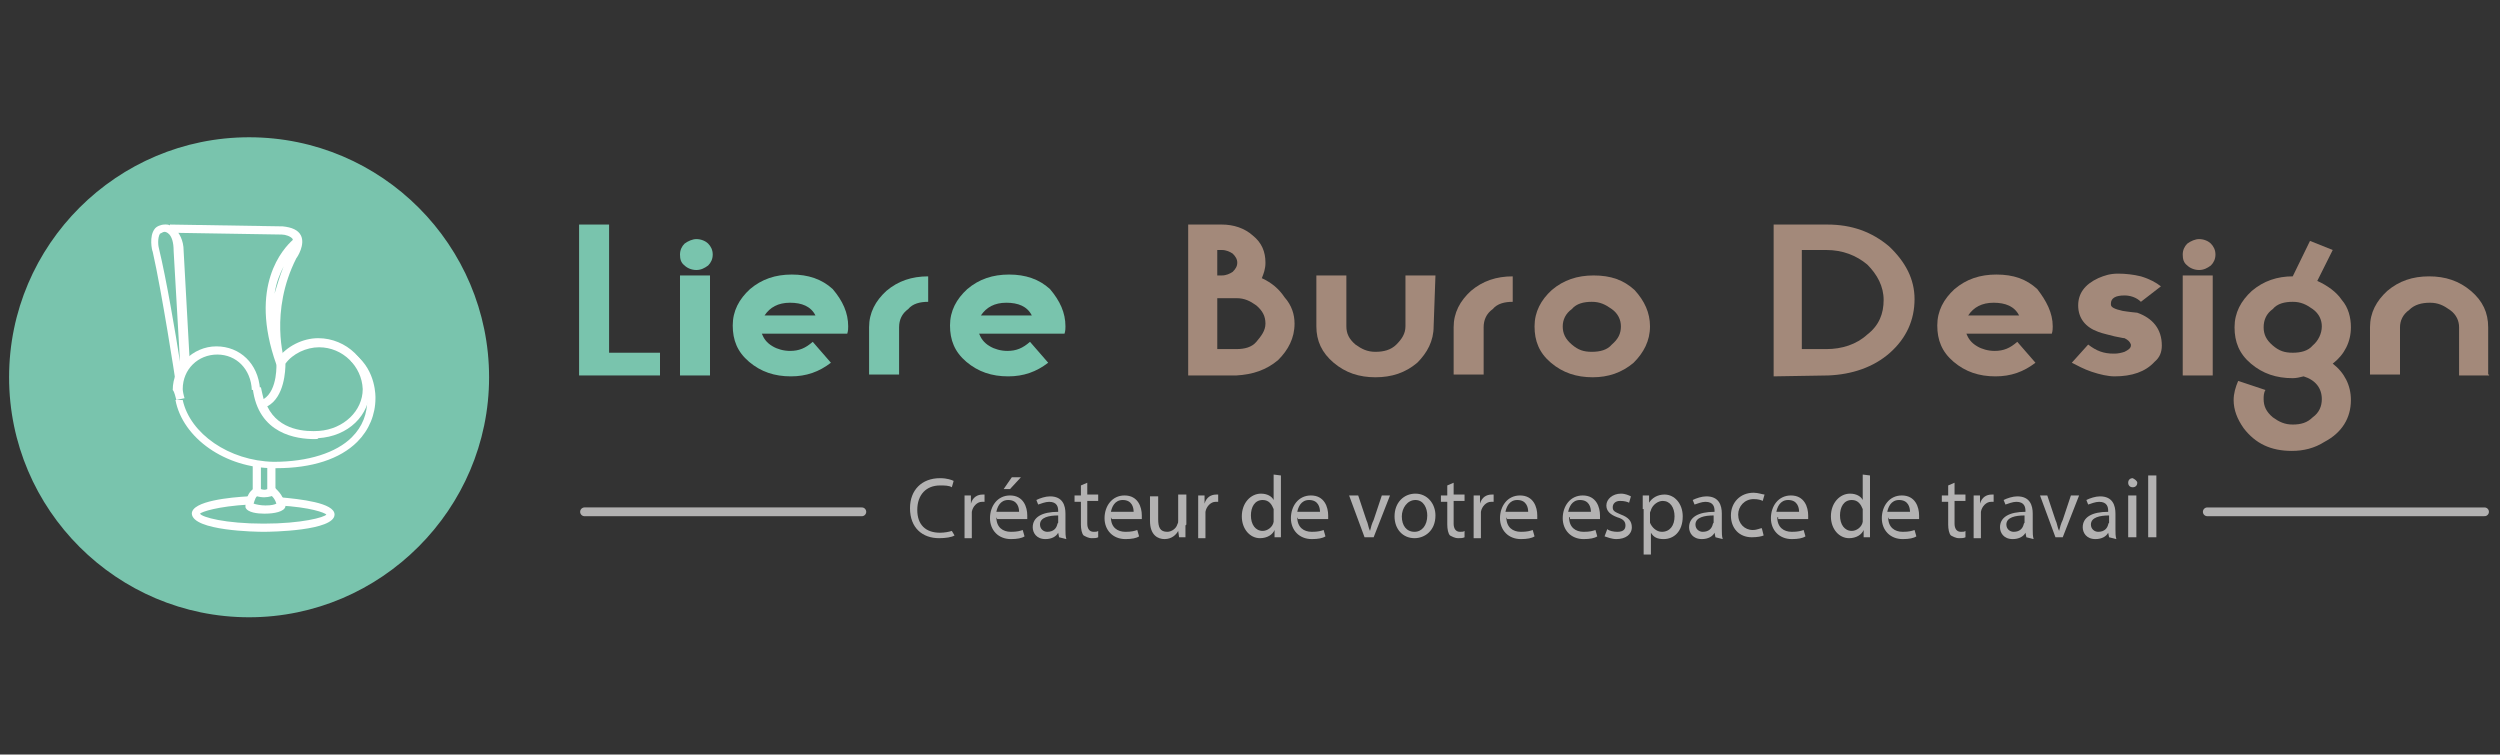 <?xml version="1.0" encoding="utf-8"?>
<!-- Generator: Adobe Illustrator 28.3.0, SVG Export Plug-In . SVG Version: 6.00 Build 0)  -->
<svg version="1.1" id="Calque_1" xmlns="http://www.w3.org/2000/svg" xmlns:xlink="http://www.w3.org/1999/xlink" x="0px" y="0px"
	 viewBox="0 0 275 83" style="enable-background:new 0 0 275 83;" xml:space="preserve">
<rect x="0" y="0" width="275" height="83" fill="#333333" stroke="none"/>
<style type="text/css">
	.st0{fill:#79C4AD;}
	.st1{fill:#FFFFFF;}
	.st2{fill:#B3B2B2;}
	.st3{fill:#A3897A;}
	.st4{fill:none;stroke:#B2B1B1;stroke-width:0.962;stroke-linecap:round;stroke-miterlimit:10;}
	.st5{fill:none;stroke:#B2B1B1;stroke-width:0.968;stroke-linecap:round;stroke-miterlimit:10;}
</style>
<g>
	<path class="st0" d="M1,41.5c0,14.6,11.9,26.4,26.4,26.4S53.8,56,53.8,41.5S42,15.1,27.4,15.1C12.9,15.1,1,26.9,1,41.5z"/>
	<path class="st1" d="M29.1,54.7c0.5,0,1-0.2,1-0.2l0.2-0.2V51h-0.9v2.8c-0.2,0.1-0.4,0.1-0.7,0v-2.9h-0.9v3.4l0.2,0.2
		C28.5,54.7,28.9,54.7,29.1,54.7z"/>
	<path class="st1" d="M29,56.5c0.1,0,0.1,0,0.2,0c0.9,0,2.1-0.2,2.2-0.8c-0.2-1.4-1.2-2-1.2-2.1l-0.5,0.8c0,0,0.5,0.3,0.7,1
		c-0.2,0.1-0.5,0.2-1.2,0.2c-0.5,0-1-0.1-1.3-0.2c0.1-0.3,0.2-0.9,0.7-1l-0.3-0.8c-1.2,0.3-1.3,1.9-1.3,2v0.1v0.1
		C27.2,56.4,28.4,56.5,29,56.5z"/>
	<path class="st1" d="M29,58.5c0.8,0,7.8-0.1,7.8-1.9c0-1.3-3.8-1.7-6-1.9l-0.1,0.9c3.5,0.2,5,0.8,5.2,1c-0.2,0.3-2.7,1-6.9,1
		s-6.8-0.7-7-1.1c0.2-0.2,1.9-0.8,5.4-1l-0.1-0.9c-1.9,0.1-6.2,0.5-6.2,1.9C21.2,58.4,28.2,58.5,29,58.5z"/>
	<path class="st1" d="M30.4,40.1c-3.1-8.7,0.8-12.8,1.8-13.7v-0.1C32,26,31.4,25.8,31,25.8l-12.3-0.2v-0.9l12.4,0.2
		c1,0.1,1.7,0.4,2,1c0.5,1-0.4,2.4-0.5,2.5c-3,5.9-1.3,11.3-1.3,11.3L30.4,40.1z M31.2,29.3c-0.4,0.8-0.8,1.7-1,3
		C30.5,31.3,30.8,30.3,31.2,29.3z"/>
	<path class="st1" d="M19.3,41.9c0-0.1-1.5-9.8-2.5-14.2c-0.1-0.2-0.4-1.7,0.2-2.5c0.2-0.3,0.7-0.5,1.1-0.5c0.1,0,0.5-0.1,1.1,0.4
		c0.5,0.5,1,1.3,1,2.5l0.7,12.7L20,40.4c0.2,0.8,0.2,1.3,0.2,1.3L19.3,41.9z M18.1,25.5c-0.2,0-0.4,0.2-0.5,0.2
		c-0.3,0.5-0.2,1.4-0.1,1.7c0.8,3.3,1.8,9.2,2.3,12.4l-0.7-12.2C19.1,25.6,18.2,25.5,18.1,25.5z"/>
	<path class="st1" d="M30.4,51.5c3.9,0,7-1,8.9-2.9c1.3-1.3,2-3,2-4.8c0-0.1,0.1-3-2.2-4.8l-0.5,0.7c1.9,1.5,1.8,4,1.8,4.2
		c0,1.6-0.5,3-1.7,4.2c-1.7,1.7-4.8,2.7-8.6,2.7c-4.9-0.1-9.2-3.1-10-6.8L19.3,44c0.8,4.2,5.5,7.5,10.8,7.5
		C30.3,51.5,30.4,51.5,30.4,51.5z"/>
	<path class="st1" d="M34.6,48.3c-1.9,0-6.2-0.5-6.8-5.6l0.9-0.1c0.1,0.5,0.2,0.9,0.3,1.3c1.6-1,1.4-4,1.4-4v-0.2l0.1-0.2
		c1-1.4,2.8-2.3,4.5-2.3c3.1,0,5.7,2.5,5.7,5.5c0,3-2.4,5.3-5.7,5.5C35,48.3,34.8,48.3,34.6,48.3z M35.1,38.2
		c-1.4,0-2.9,0.7-3.7,1.8c0,0.7-0.1,3.7-2,4.7c1.3,2.7,4.3,2.8,5.7,2.7c2.7-0.2,4.8-2.2,4.8-4.6C39.8,40.3,37.7,38.2,35.1,38.2z"/>
	<path class="st1" d="M19.4,44l0.9-0.2c-0.1-0.3-0.2-0.8-0.2-1c0-2.2,1.7-3.8,3.8-3.8s3.7,1.6,3.8,3.9l0.9-0.1
		c-0.2-2.8-2.2-4.7-4.8-4.7s-4.8,2.2-4.8,4.8C19.2,43.1,19.3,43.7,19.4,44z"/>
	<path class="st2" d="M105,58.9c-0.3,0.2-1,0.3-1.7,0.3c-1.8,0-3.2-1.1-3.2-3.3c0-2,1.3-3.3,3.3-3.3c0.8,0,1.3,0.2,1.5,0.3l-0.2,0.7
		c-0.3-0.2-0.8-0.2-1.3-0.2c-1.5,0-2.5,1-2.5,2.7c0,1.6,0.9,2.5,2.5,2.5c0.5,0,1-0.1,1.3-0.2L105,58.9z"/>
	<path class="st2" d="M106.1,55.9c0-0.5,0-1,0-1.4h0.7v0.9c0.2-0.7,0.7-1,1.3-1c0.1,0,0.2,0,0.2,0v0.8c-0.1,0-0.2,0-0.3,0
		c-0.5,0-1,0.5-1.1,1.1c0,0.1,0,0.2,0,0.4v2.5h-0.8L106.1,55.9z"/>
	<path class="st2" d="M109.6,56.9c0,1.1,0.7,1.6,1.6,1.6c0.7,0,1-0.1,1.3-0.2l0.2,0.7c-0.3,0.2-0.8,0.3-1.5,0.3
		c-1.4,0-2.3-1-2.3-2.3c0-1.3,0.8-2.5,2.2-2.5c1.5,0,1.9,1.3,1.9,2.2c0,0.2,0,0.3,0,0.4h-3.3L109.6,56.9L109.6,56.9z M112.1,56.3
		c0-0.5-0.2-1.3-1.2-1.3c-0.9,0-1.2,0.8-1.3,1.3H112.1z M112.3,52.5l-1.2,1.3h-0.7l0.9-1.3H112.3z"/>
	<path class="st2" d="M116.5,59.1l-0.1-0.5c-0.2,0.4-0.7,0.7-1.4,0.7c-1,0-1.4-0.7-1.4-1.3c0-1.1,1-1.7,2.8-1.7v-0.1
		c0-0.4-0.1-1-1-1c-0.4,0-0.9,0.2-1.2,0.3l-0.2-0.5c0.4-0.2,1-0.4,1.5-0.4c1.4,0,1.7,1,1.7,1.9v1.7c0,0.4,0,0.8,0.1,1.1L116.5,59.1
		L116.5,59.1z M116.4,56.7c-1,0-2,0.2-2,1c0,0.5,0.4,0.8,0.8,0.8c0.7,0,1-0.4,1.1-0.8c0-0.1,0.1-0.2,0.1-0.2L116.4,56.7L116.4,56.7z
		"/>
	<path class="st2" d="M119.6,53.1v1.3h1.2v0.7h-1.2v2.5c0,0.5,0.2,0.9,0.7,0.9c0.2,0,0.4,0,0.5-0.1v0.7c-0.2,0.1-0.4,0.1-0.7,0.1
		c-0.4,0-0.7-0.2-0.9-0.3c-0.2-0.2-0.3-0.7-0.3-1.2v-2.5h-0.7v-0.7h0.7v-1.1L119.6,53.1z"/>
	<path class="st2" d="M122.2,56.9c0,1.1,0.7,1.6,1.6,1.6c0.7,0,1-0.1,1.3-0.2l0.2,0.7c-0.3,0.2-0.8,0.3-1.5,0.3
		c-1.4,0-2.3-1-2.3-2.3c0-1.3,0.8-2.5,2.2-2.5c1.5,0,1.9,1.3,1.9,2.2c0,0.2,0,0.3,0,0.4h-3.3L122.2,56.9L122.2,56.9z M124.7,56.3
		c0-0.5-0.2-1.3-1.2-1.3c-0.9,0-1.2,0.8-1.3,1.3H124.7z"/>
	<path class="st2" d="M130.4,57.8c0,0.5,0,0.9,0,1.3h-0.7l-0.1-0.7c-0.2,0.4-0.7,0.9-1.5,0.9c-0.7,0-1.6-0.4-1.6-2v-2.7h0.9v2.5
		c0,0.9,0.2,1.4,1,1.4c0.5,0,1-0.4,1.1-0.8c0.1-0.2,0.1-0.2,0.1-0.4v-2.9h0.9v3.3L130.4,57.8L130.4,57.8z"/>
	<path class="st2" d="M131.8,55.9c0-0.5,0-1,0-1.4h0.7v0.9c0.2-0.7,0.7-1,1.3-1c0.1,0,0.2,0,0.2,0v0.8c-0.1,0-0.2,0-0.3,0
		c-0.5,0-1,0.5-1.1,1.1c0,0.1,0,0.2,0,0.4v2.5h-0.8L131.8,55.9z"/>
	<path class="st2" d="M140.9,52.3v5.6c0,0.4,0,0.9,0,1.2h-0.7v-0.8c-0.2,0.5-0.8,0.9-1.6,0.9c-1.1,0-2-1-2-2.4c0-1.5,1-2.5,2.1-2.5
		c0.7,0,1.2,0.3,1.4,0.7v-2.8L140.9,52.3L140.9,52.3z M140.1,56.3c0-0.1,0-0.2,0-0.3c-0.2-0.5-0.5-1-1.2-1c-0.9,0-1.3,0.8-1.3,1.7
		c0,1,0.5,1.7,1.3,1.7c0.5,0,1.1-0.4,1.2-1c0-0.1,0-0.2,0-0.4V56.3z"/>
	<path class="st2" d="M142.7,56.9c0,1.1,0.7,1.6,1.6,1.6c0.7,0,1-0.1,1.3-0.2l0.2,0.7c-0.3,0.2-0.8,0.3-1.5,0.3
		c-1.4,0-2.3-1-2.3-2.3c0-1.3,0.8-2.5,2.2-2.5c1.5,0,1.9,1.3,1.9,2.2c0,0.2,0,0.3,0,0.4h-3.3L142.7,56.9L142.7,56.9z M145.2,56.3
		c0-0.5-0.2-1.3-1.2-1.3c-0.9,0-1.2,0.8-1.3,1.3H145.2z"/>
	<path class="st2" d="M149.4,54.5l0.9,2.7c0.2,0.4,0.2,0.8,0.4,1.2c0.1-0.4,0.2-0.8,0.4-1.2l0.9-2.7h0.9l-1.8,4.6h-1l-1.7-4.6H149.4
		z"/>
	<path class="st2" d="M157.9,56.7c0,1.7-1.2,2.5-2.3,2.5c-1.3,0-2.2-1-2.2-2.4c0-1.5,1-2.5,2.3-2.5C157,54.3,157.9,55.4,157.9,56.7z
		 M154.2,56.8c0,1,0.5,1.7,1.4,1.7c0.8,0,1.4-0.7,1.4-1.8c0-0.8-0.4-1.7-1.3-1.7C154.8,55,154.2,55.9,154.2,56.8z"/>
	<path class="st2" d="M159.9,53.1v1.3h1.2v0.7h-1.2v2.5c0,0.5,0.2,0.9,0.7,0.9c0.2,0,0.4,0,0.5-0.1v0.7c-0.2,0.1-0.4,0.1-0.7,0.1
		c-0.4,0-0.7-0.2-0.9-0.3c-0.2-0.2-0.3-0.7-0.3-1.2v-2.5h-0.7v-0.7h0.7v-1.1L159.9,53.1z"/>
	<path class="st2" d="M162.1,55.9c0-0.5,0-1,0-1.4h0.7v0.9c0.2-0.7,0.7-1,1.3-1c0.1,0,0.2,0,0.2,0v0.8c-0.1,0-0.2,0-0.3,0
		c-0.5,0-1,0.5-1.1,1.1c0,0.1,0,0.2,0,0.4v2.5h-0.8L162.1,55.9L162.1,55.9z"/>
	<path class="st2" d="M165.7,56.9c0,1.1,0.7,1.6,1.6,1.6c0.7,0,1-0.1,1.3-0.2l0.2,0.7c-0.3,0.2-0.8,0.3-1.5,0.3
		c-1.4,0-2.3-1-2.3-2.3c0-1.3,0.8-2.5,2.2-2.5c1.5,0,1.9,1.3,1.9,2.2c0,0.2,0,0.3,0,0.4h-3.3L165.7,56.9L165.7,56.9z M168.1,56.3
		c0-0.5-0.2-1.3-1.2-1.3c-0.9,0-1.2,0.8-1.3,1.3H168.1z"/>
	<path class="st2" d="M172.6,56.9c0,1.1,0.7,1.6,1.6,1.6c0.7,0,1-0.1,1.3-0.2l0.2,0.7c-0.3,0.2-0.8,0.3-1.5,0.3
		c-1.4,0-2.3-1-2.3-2.3c0-1.3,0.8-2.5,2.2-2.5c1.5,0,1.9,1.3,1.9,2.2c0,0.2,0,0.3,0,0.4h-3.3V56.9z M175,56.3c0-0.5-0.2-1.3-1.2-1.3
		c-0.9,0-1.2,0.8-1.3,1.3H175z"/>
	<path class="st2" d="M176.8,58.2c0.2,0.2,0.7,0.3,1.1,0.3c0.7,0,0.9-0.3,0.9-0.7c0-0.4-0.2-0.7-0.9-0.9c-0.8-0.3-1.2-0.7-1.2-1.3
		c0-0.7,0.7-1.3,1.6-1.3c0.5,0,0.9,0.2,1.1,0.3l-0.2,0.7c-0.2-0.1-0.5-0.2-1-0.2c-0.5,0-0.8,0.3-0.8,0.7c0,0.4,0.2,0.5,0.9,0.8
		c0.8,0.3,1.2,0.7,1.2,1.4c0,0.8-0.7,1.3-1.7,1.3c-0.5,0-1-0.2-1.3-0.3L176.8,58.2z"/>
	<path class="st2" d="M180.7,56c0-0.5,0-1,0-1.5h0.7v0.8c0.3-0.5,0.9-0.9,1.7-0.9c1.1,0,2,1,2,2.4c0,1.7-1,2.5-2.1,2.5
		c-0.7,0-1.1-0.2-1.4-0.7V61h-0.8V56H180.7z M181.5,57.2c0,0.2,0,0.2,0,0.3c0.2,0.5,0.7,1,1.3,1c0.9,0,1.4-0.7,1.4-1.7
		c0-1-0.5-1.7-1.3-1.7c-0.5,0-1.1,0.4-1.3,1c0,0.1-0.1,0.2-0.1,0.3L181.5,57.2z"/>
	<path class="st2" d="M188.7,59.1l-0.1-0.5c-0.2,0.4-0.7,0.7-1.4,0.7c-1,0-1.4-0.7-1.4-1.3c0-1.1,1-1.7,2.8-1.7v-0.1
		c0-0.4-0.1-1-1-1c-0.4,0-0.9,0.2-1.2,0.3l-0.2-0.5c0.4-0.2,1-0.4,1.5-0.4c1.4,0,1.7,1,1.7,1.9v1.7c0,0.4,0,0.8,0.1,1.1L188.7,59.1
		L188.7,59.1z M188.5,56.7c-1,0-2,0.2-2,1c0,0.5,0.4,0.8,0.8,0.8c0.7,0,1-0.4,1.1-0.8c0-0.1,0.1-0.2,0.1-0.2L188.5,56.7L188.5,56.7z
		"/>
	<path class="st2" d="M194,58.9c-0.2,0.1-0.7,0.2-1.3,0.2c-1.4,0-2.3-1-2.3-2.4s1-2.5,2.5-2.5c0.5,0,1,0.2,1.2,0.2l-0.2,0.7
		c-0.2-0.1-0.5-0.2-1-0.2c-1,0-1.7,0.8-1.7,1.7c0,1,0.7,1.7,1.6,1.7c0.5,0,0.8-0.2,1-0.2L194,58.9z"/>
	<path class="st2" d="M195.5,56.9c0,1.1,0.7,1.6,1.6,1.6c0.7,0,1-0.1,1.3-0.2l0.2,0.7c-0.3,0.2-0.8,0.3-1.5,0.3
		c-1.4,0-2.3-1-2.3-2.3c0-1.3,0.8-2.5,2.2-2.5c1.5,0,1.9,1.3,1.9,2.2c0,0.2,0,0.3,0,0.4h-3.3V56.9z M197.9,56.3
		c0-0.5-0.2-1.3-1.2-1.3c-0.9,0-1.2,0.8-1.3,1.3H197.9z"/>
	<path class="st2" d="M205.7,52.3v5.6c0,0.4,0,0.9,0,1.2H205v-0.8c-0.2,0.5-0.8,0.9-1.6,0.9c-1.1,0-2-1-2-2.4c0-1.5,1-2.5,2.1-2.5
		c0.7,0,1.2,0.3,1.4,0.7v-2.8L205.7,52.3L205.7,52.3z M204.9,56.3c0-0.1,0-0.2,0-0.3c-0.2-0.5-0.5-1-1.2-1c-0.9,0-1.3,0.8-1.3,1.7
		c0,1,0.5,1.7,1.3,1.7c0.5,0,1.1-0.4,1.2-1c0-0.1,0-0.2,0-0.4V56.3z"/>
	<path class="st2" d="M207.7,56.9c0,1.1,0.7,1.6,1.6,1.6c0.7,0,1-0.1,1.3-0.2l0.2,0.7c-0.3,0.2-0.8,0.3-1.5,0.3
		c-1.4,0-2.3-1-2.3-2.3c0-1.3,0.8-2.5,2.2-2.5c1.5,0,1.9,1.3,1.9,2.2c0,0.2,0,0.3,0,0.4h-3.3L207.7,56.9L207.7,56.9z M210.1,56.3
		c0-0.5-0.2-1.3-1.2-1.3c-0.9,0-1.2,0.8-1.3,1.3H210.1z"/>
	<path class="st2" d="M215,53.1v1.3h1.2v0.7H215v2.5c0,0.5,0.2,0.9,0.7,0.9c0.2,0,0.4,0,0.5-0.1v0.7c-0.2,0.1-0.4,0.1-0.7,0.1
		c-0.4,0-0.7-0.2-0.9-0.3c-0.2-0.2-0.3-0.7-0.3-1.2v-2.5h-0.7v-0.7h0.7v-1.1L215,53.1z"/>
	<path class="st2" d="M217.1,55.9c0-0.5,0-1,0-1.4h0.7v0.9c0.2-0.7,0.7-1,1.3-1c0.1,0,0.2,0,0.2,0v0.8c-0.1,0-0.2,0-0.3,0
		c-0.5,0-1,0.5-1.1,1.1c0,0.1,0,0.2,0,0.4v2.5h-0.8L217.1,55.9L217.1,55.9z"/>
	<path class="st2" d="M222.9,59.1l-0.1-0.5c-0.2,0.4-0.7,0.7-1.4,0.7c-1,0-1.4-0.7-1.4-1.3c0-1.1,1-1.7,2.8-1.7v-0.1
		c0-0.4-0.1-1-1-1c-0.4,0-0.9,0.2-1.2,0.3l-0.2-0.5c0.4-0.2,1-0.4,1.5-0.4c1.4,0,1.7,1,1.7,1.9v1.7c0,0.4,0,0.8,0.1,1.1L222.9,59.1
		L222.9,59.1z M222.7,56.7c-1,0-2,0.2-2,1c0,0.5,0.4,0.8,0.8,0.8c0.7,0,1-0.4,1.1-0.8c0-0.1,0.1-0.2,0.1-0.2L222.7,56.7L222.7,56.7z
		"/>
	<path class="st2" d="M225.2,54.5l0.9,2.7c0.2,0.4,0.2,0.8,0.4,1.2c0.1-0.4,0.2-0.8,0.4-1.2l0.9-2.7h0.9l-1.8,4.6h-0.8l-1.7-4.6
		H225.2z"/>
	<path class="st2" d="M232,59.1l-0.1-0.5c-0.2,0.4-0.7,0.7-1.4,0.7c-1,0-1.4-0.7-1.4-1.3c0-1.1,1-1.7,2.8-1.7v-0.1c0-0.4-0.1-1-1-1
		c-0.4,0-0.9,0.2-1.2,0.3l-0.2-0.5c0.4-0.2,1-0.4,1.5-0.4c1.4,0,1.7,1,1.7,1.9v1.7c0,0.4,0,0.8,0.1,1.1L232,59.1L232,59.1z
		 M232,56.7c-1,0-2,0.2-2,1c0,0.5,0.4,0.8,0.8,0.8c0.7,0,1-0.4,1.1-0.8c0-0.1,0.1-0.2,0.1-0.2L232,56.7L232,56.7z"/>
	<path class="st2" d="M235.1,53.1c0,0.3-0.2,0.5-0.5,0.5c-0.3,0-0.5-0.2-0.5-0.5c0-0.3,0.2-0.5,0.5-0.5
		C234.8,52.7,235.1,52.9,235.1,53.1z M234.1,59.1v-4.6h0.9v4.6H234.1z"/>
	<path class="st2" d="M236.3,52.3h0.9v6.8h-0.9V52.3z"/>
	<path class="st0" d="M72.5,41.3h-8.8V24.7H67v14.1h5.6V41.3z"/>
	<path class="st0" d="M78.4,28c0,0.5-0.2,0.9-0.5,1.2c-0.4,0.3-0.8,0.5-1.3,0.5c-0.5,0-1-0.2-1.3-0.5c-0.4-0.3-0.5-0.7-0.5-1.2
		s0.2-0.9,0.5-1.2c0.4-0.3,0.9-0.5,1.3-0.5c0.5,0,1,0.2,1.3,0.5C78.2,27.1,78.4,27.5,78.4,28z M78.1,41.3h-3.3V30.3h3.3V41.3z"/>
	<path class="st0" d="M93.3,35.9c0,0.2,0,0.5-0.1,0.8h-9.4c0.2,0.5,0.5,1,1.2,1.4c0.5,0.3,1.2,0.5,1.9,0.5c1,0,1.7-0.3,2.5-1l2,2.3
		c-1.3,1-2.7,1.5-4.4,1.5c-1.8,0-3.3-0.5-4.6-1.6c-1.3-1.1-1.8-2.4-1.8-4c0-1.6,0.7-2.9,1.9-4c1.3-1.1,2.8-1.6,4.6-1.6
		c1.8,0,3.3,0.5,4.5,1.6C92.7,33.1,93.3,34.4,93.3,35.9z M89.7,34.7c-0.5-1-1.5-1.4-2.8-1.4c-1.3,0-2.2,0.5-2.8,1.4H89.7z"/>
	<path class="st0" d="M102.1,33.2c-0.9,0-1.7,0.2-2.2,0.8c-0.7,0.5-1,1.2-1,2v5.2h-3.3V36c0-1.6,0.7-2.9,1.9-4
		c1.3-1.1,2.8-1.6,4.6-1.6v2.8H102.1z"/>
	<path class="st0" d="M117.2,35.9c0,0.2,0,0.5-0.1,0.8h-9.4c0.2,0.5,0.5,1,1.2,1.4c0.5,0.3,1.2,0.5,1.9,0.5c1,0,1.7-0.3,2.5-1l2,2.3
		c-1.3,1-2.7,1.5-4.4,1.5c-1.8,0-3.3-0.5-4.6-1.6c-1.3-1.1-1.8-2.4-1.8-4c0-1.6,0.7-2.9,1.9-4c1.3-1.1,2.8-1.6,4.6-1.6
		c1.8,0,3.3,0.5,4.5,1.6C116.6,33.1,117.2,34.4,117.2,35.9z M113.5,34.7c-0.5-1-1.5-1.4-2.8-1.4c-1.3,0-2.2,0.5-2.8,1.4H113.5z"/>
	<path class="st3" d="M142.4,35.6c0,1.6-0.7,2.9-1.8,4c-1.3,1.1-2.8,1.6-4.6,1.7h-5.3V24.7h3.7c1.3,0,2.5,0.4,3.4,1.2
		c1,0.8,1.4,1.8,1.4,3c0,0.7-0.2,1.2-0.4,1.7c1.1,0.5,1.9,1.2,2.5,2.1C142.1,33.6,142.4,34.6,142.4,35.6z M136.1,28.9
		c0-0.4-0.2-0.7-0.5-1c-0.3-0.2-0.7-0.4-1.2-0.4h-0.5v2.8h0.5c0.5,0,0.9-0.2,1.2-0.4C135.9,29.6,136.1,29.3,136.1,28.9z M139.2,35.6
		c0-0.8-0.3-1.4-1-2c-0.7-0.5-1.3-0.8-2.2-0.8h-2.1v5.6h2.1c0.9,0,1.7-0.2,2.2-0.8S139.2,36.4,139.2,35.6z"/>
	<path class="st3" d="M157.7,35.9c0,1.6-0.7,2.9-1.8,4c-1.3,1.1-2.8,1.6-4.6,1.6c-1.8,0-3.3-0.5-4.6-1.6c-1.3-1.1-1.9-2.4-1.9-4
		v-5.6h3.3v5.6c0,0.8,0.3,1.4,1,2c0.7,0.5,1.3,0.8,2.2,0.8c0.9,0,1.7-0.2,2.3-0.8s1-1.2,1-2v-5.6h3.3L157.7,35.9z"/>
	<path class="st3" d="M166.4,33.2c-0.9,0-1.7,0.2-2.2,0.8c-0.7,0.5-1,1.2-1,2v5.2h-3.3V36c0-1.6,0.7-2.9,1.9-4
		c1.3-1.1,2.8-1.6,4.6-1.6v2.8H166.4z"/>
	<path class="st3" d="M181.5,35.9c0,1.6-0.7,2.9-1.8,4c-1.3,1.1-2.8,1.6-4.5,1.6c-1.8,0-3.3-0.5-4.6-1.6c-1.3-1.1-1.8-2.4-1.8-4
		c0-1.6,0.7-2.9,1.9-4c1.3-1.1,2.8-1.6,4.6-1.6c1.9,0,3.3,0.5,4.5,1.6C180.9,33.1,181.5,34.4,181.5,35.9z M178.3,35.9
		c0-0.7-0.3-1.4-1-1.9c-0.7-0.5-1.3-0.8-2.2-0.8c-0.9,0-1.7,0.2-2.2,0.8c-0.7,0.5-1,1.2-1,1.9c0,0.8,0.3,1.4,1,2s1.3,0.8,2.2,0.8
		c0.9,0,1.7-0.2,2.2-0.8C178,37.3,178.3,36.7,178.3,35.9z"/>
	<path class="st3" d="M210.6,32.9c0,2.3-0.9,4.3-2.7,5.9c-1.8,1.6-4.2,2.4-6.8,2.5l-6,0.1V24.7h5.9c2.7,0,4.9,0.8,6.8,2.4
		C209.6,28.8,210.6,30.7,210.6,32.9z M207.2,33c0-1.5-0.7-2.8-1.8-3.9c-1.2-1-2.7-1.6-4.5-1.6h-2.7v10.9h2.7c1.7,0,3.3-0.5,4.5-1.6
		C206.7,35.8,207.2,34.5,207.2,33z"/>
	<path class="st3" d="M225.8,35.9c0,0.2,0,0.5-0.1,0.8h-9.4c0.2,0.5,0.5,1,1.2,1.4c0.5,0.3,1.2,0.5,1.9,0.5c1,0,1.7-0.3,2.5-1l2,2.3
		c-1.3,1-2.7,1.5-4.4,1.5c-1.8,0-3.3-0.5-4.6-1.6c-1.3-1.1-1.8-2.4-1.8-4c0-1.6,0.7-2.9,1.9-4c1.3-1.1,2.8-1.6,4.6-1.6
		c1.9,0,3.3,0.5,4.5,1.6C225.1,33.1,225.8,34.4,225.8,35.9z M222.1,34.7c-0.5-1-1.5-1.4-2.8-1.4s-2.2,0.5-2.8,1.4H222.1z"/>
	<path class="st3" d="M237.8,38c0,0.7-0.2,1.3-0.8,1.8c-1,1.1-2.5,1.6-4.4,1.6c-0.7,0-1.6-0.2-2.5-0.5c-0.9-0.3-1.6-0.7-2.2-1l1.8-2
		c0.9,0.7,1.7,1,2.8,1h0.1c0.4,0,0.8-0.1,1.1-0.2c0.4-0.2,0.7-0.4,0.7-0.7v-0.1c-0.1-0.3-0.3-0.5-0.7-0.7c-0.2,0-0.5-0.1-1.1-0.2
		c-0.7-0.2-1.3-0.3-1.8-0.5c-1.4-0.5-2.2-1.5-2.2-2.9c0-1.3,0.7-2.3,2.2-3c0.7-0.3,1.3-0.5,2.2-0.5c0.8,0,1.7,0.1,2.5,0.3
		c1,0.3,1.7,0.7,2.2,1.1l-2.2,1.7c-0.5-0.5-1.2-0.7-1.8-0.7c-1,0-1.5,0.3-1.5,0.9v0.1c0,0.3,0.4,0.5,1.3,0.7c0.1,0,0.5,0.1,1.6,0.2
		C236.8,35,237.8,36.2,237.8,38z"/>
	<path class="st3" d="M243.7,28c0,0.5-0.2,0.9-0.5,1.2c-0.4,0.3-0.8,0.5-1.3,0.5c-0.5,0-1-0.2-1.3-0.5c-0.4-0.3-0.5-0.7-0.5-1.2
		s0.2-0.9,0.5-1.2c0.4-0.3,0.9-0.5,1.3-0.5c0.5,0,1,0.2,1.3,0.5S243.7,27.5,243.7,28z M243.4,41.3h-3.3V30.3h3.3L243.4,41.3
		L243.4,41.3z"/>
	<path class="st3" d="M258.6,44c0,2-1,3.6-2.9,4.6c-1.1,0.7-2.3,1-3.6,1c-2.3,0-4-0.8-5.3-2.5c-0.7-1-1.1-2-1.1-3.1
		c0-0.7,0.2-1.4,0.5-2.1l3,1c-0.2,0.3-0.2,0.7-0.2,1c0,0.8,0.3,1.4,1,2c0.7,0.5,1.3,0.8,2.2,0.8s1.6-0.2,2.2-0.8c0.7-0.5,1-1.2,1-2
		c0-1.2-0.7-2.1-2-2.5c-0.4,0.1-0.8,0.2-1.2,0.2c-1.8,0-3.3-0.5-4.6-1.6c-1.3-1.1-1.8-2.4-1.8-4s0.7-2.9,1.9-4
		c1.3-1.1,2.8-1.6,4.5-1.6l1.9-3.9l2.5,1l-1.7,3.4c1.1,0.5,2.1,1.2,2.7,2.1c0.7,0.8,1,1.9,1,3c0,1.6-0.7,3-2,4
		C257.9,41,258.6,42.4,258.6,44z M255.4,35.9c0-0.7-0.3-1.4-1-1.9c-0.7-0.5-1.3-0.8-2.2-0.8s-1.7,0.2-2.2,0.8c-0.7,0.5-1,1.2-1,2
		c0,0.8,0.3,1.4,1,2s1.3,0.8,2.2,0.8s1.7-0.2,2.2-0.8C255,37.5,255.4,36.7,255.4,35.9z"/>
	<path class="st3" d="M273.8,41.3h-3.3V36c0-0.7-0.3-1.4-1-1.9c-0.7-0.5-1.3-0.8-2.2-0.8c-0.9,0-1.7,0.2-2.3,0.8
		c-0.7,0.5-1,1.2-1,1.9v5.2h-3.3V36c0-1.6,0.7-2.9,1.9-4c1.3-1.1,2.8-1.6,4.6-1.6s3.3,0.5,4.6,1.6c1.3,1.1,1.9,2.4,1.9,4v5.2H273.8z
		"/>
	<path class="st4" d="M242.8,56.3h30.5"/>
	<path class="st5" d="M64.3,56.3h30.5"/>
</g>
</svg>

